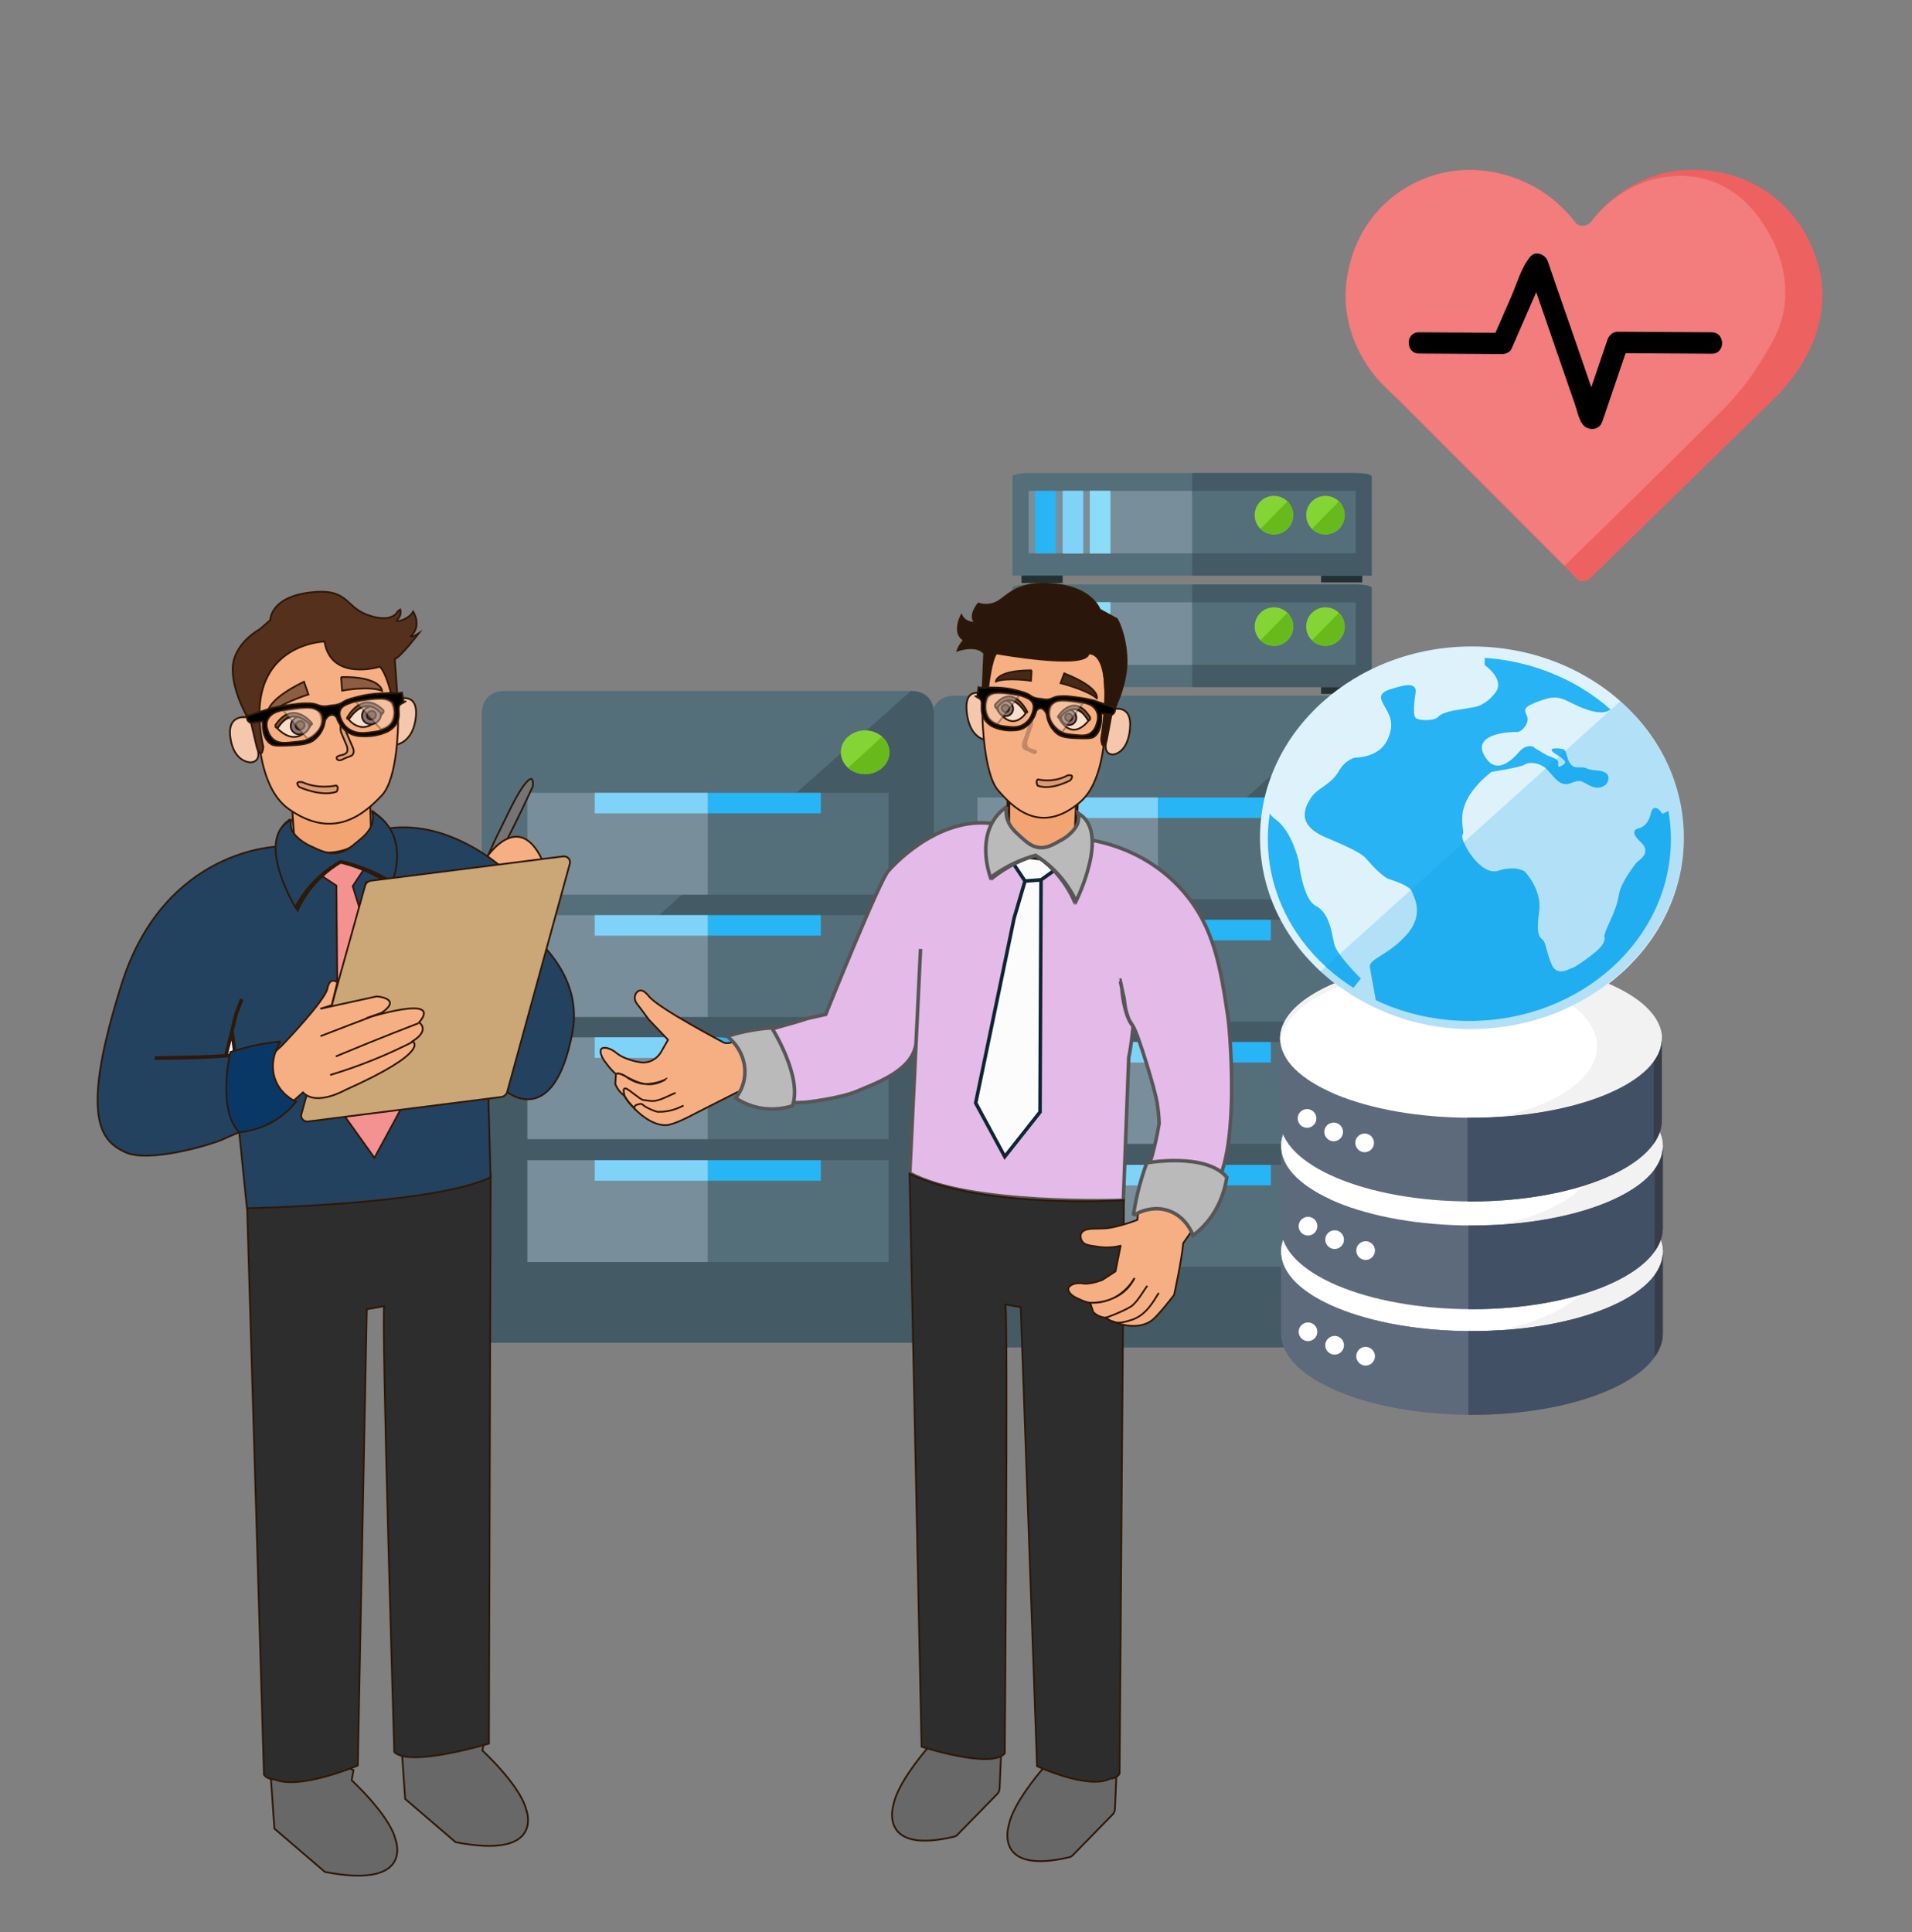 <?xml version="1.0" encoding="UTF-8"?>
<svg id="Layer_4" data-name="Layer 4" xmlns="http://www.w3.org/2000/svg" viewBox="0 0 1079.68 1091">
  <rect x="0" y="0" width="1079.68" height="1091" fill="#808080" stroke="none"/>
  <defs>
    <style>
      .cls-1 {
        fill: #747474;
      }

      .cls-1, .cls-2, .cls-3, .cls-4, .cls-5, .cls-6, .cls-7, .cls-8, .cls-9, .cls-10, .cls-11, .cls-12, .cls-13, .cls-14, .cls-15, .cls-16, .cls-17, .cls-18, .cls-19, .cls-20, .cls-21, .cls-22, .cls-23, .cls-24, .cls-25, .cls-26, .cls-27, .cls-28, .cls-29 {
        stroke-miterlimit: 10;
      }

      .cls-1, .cls-2, .cls-3, .cls-4, .cls-5, .cls-6, .cls-7, .cls-8, .cls-9, .cls-10, .cls-12, .cls-13, .cls-14, .cls-15, .cls-16, .cls-18, .cls-19, .cls-20, .cls-21, .cls-22, .cls-24, .cls-25, .cls-26, .cls-27, .cls-28, .cls-29 {
        stroke: #2e1807;
      }

      .cls-2, .cls-6, .cls-11, .cls-17, .cls-23 {
        stroke-width: 2px;
      }

      .cls-2, .cls-18 {
        fill: #f2a572;
      }

      .cls-3 {
        fill: #87707b;
      }

      .cls-30 {
        fill: #fff;
      }

      .cls-4 {
        fill: #dc9a74;
      }

      .cls-5 {
        fill: #f49292;
      }

      .cls-6, .cls-9 {
        fill: #f8f8fe;
      }

      .cls-31 {
        fill: #c18868;
      }

      .cls-32 {
        fill: #546e7a;
      }

      .cls-33 {
        fill: #243033;
      }

      .cls-34 {
        fill-rule: evenodd;
      }

      .cls-34, .cls-35 {
        fill: #def2fc;
      }

      .cls-36, .cls-37 {
        fill: #28b4f4;
      }

      .cls-8 {
        fill: #7c5842;
      }

      .cls-9 {
        stroke-width: 3px;
      }

      .cls-10 {
        fill: #2a160b;
      }

      .cls-38 {
        fill: #8ddcf7;
      }

      .cls-11 {
        fill: #bababa;
      }

      .cls-11, .cls-17 {
        stroke: #565656;
      }

      .cls-37 {
        opacity: .57;
      }

      .cls-39 {
        fill: #5d6a7c;
      }

      .cls-12 {
        fill: #cba677;
      }

      .cls-13 {
        fill: #2d2d2d;
      }

      .cls-14 {
        fill: #093866;
      }

      .cls-15 {
        fill: #686868;
      }

      .cls-16 {
        fill: #f6af83;
      }

      .cls-17 {
        fill: #e4bae8;
      }

      .cls-40 {
        fill: #f37c7c;
      }

      .cls-41 {
        fill: #28b5f5;
      }

      .cls-19 {
        fill: #e19f77;
      }

      .cls-42 {
        fill: #7fd3f9;
      }

      .cls-20 {
        fill: none;
      }

      .cls-21, .cls-22 {
        fill: #f8dfcd;
      }

      .cls-43 {
        fill: #788f9b;
      }

      .cls-22, .cls-44 {
        opacity: .36;
      }

      .cls-45 {
        fill: #ee6161;
      }

      .cls-44 {
        fill: rgba(2, 152, 226, .57);
      }

      .cls-46 {
        fill: #445a64;
      }

      .cls-23 {
        fill: #fcfcfc;
        stroke: #0e2533;
      }

      .cls-24 {
        fill: #462a19;
      }

      .cls-47 {
        fill: #383e48;
      }

      .cls-48 {
        fill: #85d435;
      }

      .cls-49 {
        fill: #415065;
      }

      .cls-25 {
        fill: #55301d;
      }

      .cls-50 {
        fill: #68ba1c;
      }

      .cls-26 {
        fill: #234260;
      }

      .cls-51 {
        fill: #f2f2f2;
      }

      .cls-27 {
        fill: #f5c8ad;
      }

      .cls-28 {
        fill: #8d5d42;
      }

      .cls-29 {
        fill: #624636;
      }
    </style>
  </defs>
  <g>
    <path class="cls-45" d="M890.15,326.43l-99.7-99.8-8.6-8.3c-3.6-3.5-21.3-21.3-22-49.8-.1-3.9-.3-32,22-53.2,14.9-14.2,31.9-17.6,38.2-18.5,3.7-.6,20.7-2.8,40,5.7,16.4,7.2,26,18.5,30.1,24,.9,.6,2.4,1.3,4.2,1.1,2.2-.2,3.7-1.8,4.2-2.3,3.7-5,16.5-21.2,40-27.3,3.3-.9,29.2-7.2,54.7,7.5,11.6,6.7,18.7,15.3,22.5,20.6,1.4,2,10.7,15.3,12.9,33.1,4.4,36.2-24.1,63.3-27.3,66.3-34.4,33.6-68.9,67.3-103.3,100.9-.1,0-3.7,4.1-7.9,0Z"/>
    <path class="cls-40" d="M883.45,319.43l-93-93-8.6-8.3c-3.6-3.5-21.3-21.3-22-49.8-.1-3.9-.3-32,22-53.2,14.9-14.2,31.9-17.6,38.2-18.5,3.7-.6,20.7-2.8,40,5.7,16.4,7.2,26,18.5,30.1,24,.9,.6,2.4,1.3,4.2,1.1,2.2-.2,3.7-1.8,4.2-2.3,3.7-4.9,16.7-20.5,38.9-24.7,4.4-.8,15.8-2.8,29,1.8,18.8,6.6,27.9,21.9,31.6,28,2.7,4.6,13,22.4,9.3,44.4-1.9,11.7-7,19.8-13.8,30.7-8.8,14-17.8,23.1-21.3,26.7-20.1,20-50.5,50.3-88.8,87.4Z"/>
    <path d="M966.65,187.63c-17.7-.1-35.4-.2-53.1-.3-2.8,0-4.9,1.9-5.8,4.4-4.9,14.3-9.7,28.6-14.6,42.9,2.9-1.2,5.9-2.4,8.8-3.6-.3-.1-.5-.2-.8-.4,.9,1.2,1.8,2.4,2.8,3.6-8.7-25.3-17.4-50.5-26.2-75.8-1.2-3.6-2.5-7.2-3.7-10.8-1.3-3.9-6.9-6.4-10-2.6-5.2,6.3-7.6,15.6-10.9,23-3.3,7.6-6.7,15.2-10,22.9,1.7-1,3.5-2,5.2-3-15.7-.1-31.4-.2-47.1-.3-7.7-.1-7.7,11.9,0,12,15.7,.1,31.4,.2,47.1,.3,1.9,0,4.4-1.1,5.2-3,3.2-7.3,6.4-14.6,9.6-22,2.2-5.1,4.5-10.2,6.7-15.3,.7-1.6,1.5-3.1,2.1-4.7,.2-.4,.4-.9,.6-1.3,.2-.4-1.2,1.4,.1-.1-3.3-.9-6.7-1.8-10-2.6,9,26.1,18,52.2,27,78.3,1.3,3.8,2.4,10.5,6.4,12.3,3.6,1.7,7.5,.3,8.8-3.6,4.9-14.3,9.7-28.6,14.6-42.9-1.9,1.5-3.9,2.9-5.8,4.4,17.7,.1,35.4,.2,53.1,.3,7.6,0,7.6-12-.1-12.1h0Z"/>
  </g>
  <g>
    <rect class="cls-33" x="753.46" y="376" width="8.34" height="23.26" transform="translate(1145.26 -370) rotate(90)"/>
    <rect class="cls-33" x="584.27" y="376.33" width="8.34" height="23.26" transform="translate(976.4 -200.48) rotate(90)"/>
    <g>
      <path class="cls-32" d="M764.39,330.03h-182.04c-.11,0-.22,0-.33,0-11.01,0-10.28,2.08-10.28,2.08h0v55.85h202.95v-55.85s.73-2.08-10.28-2.08Z"/>
      <path class="cls-46" d="M764.21,330.03h-91v57.93h101.29v-55.85s.73-2.08-10.28-2.08Z"/>
      <g>
        <rect class="cls-43" x="580.86" y="340.1" width="92.35" height="35.29"/>
        <rect class="cls-32" x="673.21" y="340.1" width="92.35" height="35.29"/>
        <rect class="cls-42" x="588.17" y="351.93" width="35.41" height="11.62" transform="translate(248.14 963.62) rotate(-90)"/>
        <rect class="cls-41" x="572.71" y="351.93" width="35.28" height="11.62" transform="translate(232.61 948.09) rotate(-90)"/>
        <rect class="cls-38" x="603.52" y="351.93" width="35.41" height="11.62" transform="translate(263.48 978.97) rotate(-90)"/>
      </g>
      <g>
        <circle class="cls-48" cx="748.46" cy="353.8" r="10.88"/>
        <path class="cls-50" d="M756.06,346.01l-15.23,15.54c1.96,1.94,4.66,3.13,7.64,3.13,6.01,0,10.88-4.87,10.88-10.88,0-3.05-1.26-5.81-3.29-7.79Z"/>
      </g>
      <g>
        <circle class="cls-48" cx="719.38" cy="353.8" r="10.88"/>
        <path class="cls-50" d="M726.98,346.01l-15.23,15.54c1.96,1.94,4.66,3.13,7.64,3.13,6.01,0,10.88-4.87,10.88-10.88,0-3.05-1.26-5.81-3.29-7.79Z"/>
      </g>
    </g>
  </g>
  <g>
    <path class="cls-32" d="M768.71,392.84h-229.15v.02c-.14,0-.27-.02-.42-.02-13.86,0-12.95,13.22-12.95,13.22h-.01v354.72h255.48V406.06s.92-13.22-12.95-13.22Z"/>
    <path class="cls-46" d="M768.44,392.84l-242.27,215.68v152.27s242.27,0,242.27,0h12.98V406.06s.92-13.22-12.98-13.22Z"/>
    <g>
      <rect class="cls-43" x="551.93" y="450.31" width="101.99" height="57.49"/>
      <rect class="cls-32" x="653.92" y="450.31" width="101.99" height="57.49"/>
      <rect class="cls-42" x="589.96" y="450.31" width="63.94" height="11.58"/>
      <rect class="cls-41" x="653.92" y="450.31" width="63.71" height="11.58"/>
    </g>
    <g>
      <rect class="cls-43" x="551.93" y="519.38" width="101.99" height="57.49"/>
      <rect class="cls-32" x="653.92" y="519.38" width="101.99" height="57.49"/>
      <rect class="cls-42" x="589.96" y="519.38" width="63.96" height="11.58"/>
      <rect class="cls-41" x="653.92" y="519.38" width="63.71" height="11.58"/>
    </g>
    <g>
      <rect class="cls-43" x="551.93" y="588.38" width="101.99" height="57.49"/>
      <rect class="cls-32" x="653.92" y="588.38" width="101.99" height="57.49"/>
      <rect class="cls-42" x="589.96" y="588.38" width="63.96" height="11.58"/>
      <rect class="cls-41" x="653.92" y="588.38" width="63.71" height="11.58"/>
    </g>
    <g>
      <rect class="cls-43" x="551.93" y="657.74" width="101.99" height="57.49"/>
      <rect class="cls-32" x="653.92" y="657.74" width="101.99" height="57.49"/>
      <rect class="cls-42" x="589.96" y="657.74" width="63.96" height="11.58"/>
      <rect class="cls-41" x="653.92" y="657.74" width="63.71" height="11.58"/>
    </g>
    <ellipse class="cls-48" cx="742.64" cy="427.4" rx="13.7" ry="12.36"/>
    <path class="cls-50" d="M752.2,418.56l-19.18,17.64c2.47,2.2,5.87,3.56,9.61,3.56,7.57,0,13.7-5.53,13.7-12.36,0-3.47-1.59-6.6-4.14-8.84Z"/>
  </g>
  <g>
    <path class="cls-32" d="M514.58,390.21h-229.15v.02c-.14,0-.27-.02-.42-.02-13.86,0-12.95,13.22-12.95,13.22h-.01v354.72h255.48V403.43s.92-13.22-12.95-13.22Z"/>
    <path class="cls-46" d="M514.31,390.21l-242.27,215.68v152.27s242.27,0,242.27,0h12.98V403.43s.92-13.22-12.98-13.22Z"/>
    <g>
      <rect class="cls-43" x="297.8" y="447.68" width="101.99" height="57.49"/>
      <rect class="cls-32" x="399.79" y="447.68" width="101.99" height="57.49"/>
      <rect class="cls-42" x="335.83" y="447.68" width="63.94" height="11.58"/>
      <rect class="cls-41" x="399.79" y="447.68" width="63.71" height="11.58"/>
    </g>
    <g>
      <rect class="cls-43" x="297.8" y="516.75" width="101.99" height="57.49"/>
      <rect class="cls-32" x="399.79" y="516.75" width="101.99" height="57.49"/>
      <rect class="cls-42" x="335.83" y="516.75" width="63.96" height="11.58"/>
      <rect class="cls-41" x="399.79" y="516.75" width="63.71" height="11.58"/>
    </g>
    <g>
      <rect class="cls-43" x="297.8" y="585.75" width="101.99" height="57.49"/>
      <rect class="cls-32" x="399.79" y="585.75" width="101.99" height="57.49"/>
      <rect class="cls-42" x="335.83" y="585.75" width="63.96" height="11.58"/>
      <rect class="cls-41" x="399.79" y="585.75" width="63.71" height="11.58"/>
    </g>
    <g>
      <rect class="cls-43" x="297.8" y="655.11" width="101.99" height="57.49"/>
      <rect class="cls-32" x="399.79" y="655.11" width="101.99" height="57.49"/>
      <rect class="cls-42" x="335.83" y="655.11" width="63.96" height="11.58"/>
      <rect class="cls-41" x="399.79" y="655.11" width="63.71" height="11.58"/>
    </g>
    <ellipse class="cls-48" cx="488.5" cy="424.77" rx="13.7" ry="12.36"/>
    <path class="cls-50" d="M498.07,415.93l-19.18,17.64c2.47,2.2,5.87,3.56,9.61,3.56,7.57,0,13.7-5.53,13.7-12.36,0-3.47-1.59-6.6-4.14-8.84Z"/>
  </g>
  <g>
    <g>
      <ellipse class="cls-30" cx="831.18" cy="706.94" rx="107.79" ry="44.67"/>
      <path class="cls-39" d="M831.18,751.61c-59.53,0-107.79-20-107.79-44.67v45.97c0,25.39,48.26,45.97,107.79,45.97s107.79-20.58,107.79-45.97v-45.97c0,24.67-48.26,44.67-107.79,44.67Z"/>
      <circle class="cls-30" cx="738.61" cy="752" r="5.28"/>
      <circle class="cls-30" cx="753.64" cy="759.61" r="5.28"/>
      <circle class="cls-30" cx="771.14" cy="765.79" r="5.28"/>
      <path class="cls-51" d="M831.18,662.28c-59.53,0-107.79,20-107.79,44.67,0,.67,.04,1.34,.11,2.01,2.36-22.84,41.48-41.01,89.39-41.01s89.5,19.34,89.5,43.19c0,18.09-23.05,33.58-55.74,40.01,52.2-3.11,92.32-21.71,92.32-44.21,0-24.67-48.26-44.66-107.79-44.66Z"/>
      <path class="cls-49" d="M831.18,751.61c-.82,0-1.17,0-1.99,0v47.28c.82,.01,1.17,0,1.99,0,59.53,0,107.79-20.58,107.79-45.97v-45.97c0,24.66-48.26,44.66-107.79,44.66Z"/>
      <path class="cls-47" d="M934.39,719.86v46.35c2.98-4.21,4.58-8.67,4.58-13.29v-45.97c0,4.48-1.61,8.82-4.58,12.91Z"/>
    </g>
    <g>
      <ellipse class="cls-30" cx="831.18" cy="647.3" rx="107.79" ry="44.67"/>
      <path class="cls-39" d="M831.18,691.97c-59.53,0-107.79-20-107.79-44.67v45.97c0,25.39,48.26,45.97,107.79,45.97s107.79-20.58,107.79-45.97v-45.97c0,24.67-48.26,44.67-107.79,44.67Z"/>
      <circle class="cls-30" cx="738.61" cy="692.36" r="5.28"/>
      <circle class="cls-30" cx="753.64" cy="699.97" r="5.28"/>
      <circle class="cls-30" cx="771.14" cy="706.15" r="5.28"/>
      <path class="cls-51" d="M831.18,602.63c-59.53,0-107.79,20-107.79,44.67,0,.67,.04,1.34,.11,2.01,2.36-22.84,41.48-41.01,89.39-41.01s89.5,19.34,89.5,43.19c0,18.09-23.05,33.58-55.74,40.01,52.2-3.11,92.32-21.71,92.32-44.21,0-24.66-48.26-44.66-107.79-44.66Z"/>
      <path class="cls-49" d="M831.18,691.97c-.82,0-1.17,0-1.99,0v47.28c.82,0,1.17,0,1.99,0,59.53,0,107.79-20.58,107.79-45.97v-45.98c0,24.67-48.26,44.67-107.79,44.67Z"/>
      <path class="cls-47" d="M934.39,660.22v46.35c2.98-4.21,4.58-8.67,4.58-13.29v-45.98c0,4.49-1.61,8.83-4.58,12.92Z"/>
    </g>
    <g>
      <ellipse class="cls-30" cx="830.64" cy="586.47" rx="107.79" ry="44.67"/>
      <path class="cls-39" d="M830.64,631.13c-59.53,0-107.79-20-107.79-44.67v45.97c0,25.39,48.26,45.97,107.79,45.97s107.79-20.58,107.79-45.97v-45.96c0,24.67-48.26,44.66-107.79,44.66Z"/>
      <circle class="cls-30" cx="738.07" cy="631.52" r="5.28"/>
      <circle class="cls-30" cx="753.1" cy="639.13" r="5.28"/>
      <circle class="cls-30" cx="770.6" cy="645.32" r="5.28"/>
      <path class="cls-51" d="M830.64,541.8c-59.53,0-107.79,20-107.79,44.67,0,.67,.04,1.34,.11,2.01,2.36-22.84,41.48-41.01,89.39-41.01s89.5,19.34,89.5,43.19c0,18.09-23.05,33.58-55.74,40.01,52.2-3.11,92.32-21.71,92.32-44.21,0-24.66-48.26-44.66-107.79-44.66Z"/>
      <path class="cls-49" d="M830.64,631.13c-.82,0-1.17,.01-1.99,0v47.28c.82,0,1.17,0,1.99,0,59.53,0,107.79-20.58,107.79-45.97v-45.97c0,24.67-48.26,44.66-107.79,44.66Z"/>
      <path class="cls-47" d="M933.85,599.38v46.35c2.98-4.21,4.58-8.67,4.58-13.29v-45.97c0,4.49-1.61,8.82-4.58,12.91Z"/>
    </g>
  </g>
  <g>
    <rect class="cls-33" x="753.46" y="313.07" width="8.34" height="23.26" transform="translate(1082.33 -432.93) rotate(90)"/>
    <rect class="cls-33" x="584.27" y="313.4" width="8.34" height="23.26" transform="translate(913.47 -263.4) rotate(90)"/>
    <g>
      <path class="cls-32" d="M764.39,267.1h-182.04c-.11,0-.22,0-.33,0-11.01,0-10.28,2.08-10.28,2.08h0v55.85h202.95v-55.85s.73-2.08-10.28-2.08Z"/>
      <path class="cls-46" d="M764.21,267.1h-91v57.93h101.29v-55.85s.73-2.08-10.28-2.08Z"/>
      <g>
        <rect class="cls-43" x="580.86" y="277.17" width="92.35" height="35.29"/>
        <rect class="cls-32" x="673.21" y="277.17" width="92.35" height="35.29"/>
        <rect class="cls-42" x="588.17" y="289" width="35.41" height="11.62" transform="translate(311.06 900.7) rotate(-90)"/>
        <rect class="cls-41" x="572.71" y="289" width="35.28" height="11.62" transform="translate(295.53 885.17) rotate(-90)"/>
        <rect class="cls-38" x="603.52" y="289" width="35.41" height="11.62" transform="translate(326.41 916.04) rotate(-90)"/>
      </g>
      <g>
        <circle class="cls-48" cx="748.46" cy="290.87" r="10.88"/>
        <path class="cls-50" d="M756.06,283.09l-15.23,15.54c1.96,1.94,4.66,3.13,7.64,3.13,6.01,0,10.88-4.87,10.88-10.88,0-3.05-1.26-5.81-3.29-7.79Z"/>
      </g>
      <g>
        <circle class="cls-48" cx="719.38" cy="290.87" r="10.88"/>
        <path class="cls-50" d="M726.98,283.09l-15.23,15.54c1.96,1.94,4.66,3.13,7.64,3.13,6.01,0,10.88-4.87,10.88-10.88,0-3.05-1.26-5.81-3.29-7.79Z"/>
      </g>
    </g>
  </g>
  <g>
    <g>
      <ellipse class="cls-37" cx="831.18" cy="472.97" rx="116.45" ry="105.05"/>
      <ellipse class="cls-36" cx="831.18" cy="472.97" rx="116.45" ry="105.05"/>
    </g>
    <path class="cls-35" d="M716.6,449.66l13.68-31.07,26.48-27.13,30.63-14.57,36.76-10.51,14.22,4.79v4.41s11.57,7.88,6.17,15.31-11.83,8.35-11.83,8.35l-9.77,1.62s-8.48,1.16-10.54,3.71-10.54,2.55-12.85,.93-.26-13.91-.26-13.91c0,0,2.06-6.73-7.97-4.17-10.03,2.55-13.62,3.94-10.28,9.97s7.09,10.67,2.26,20.64-17.94,9.74-17.94,9.74c0,0-5.4,.7-9.51,7.88-4.11,7.19-12.08,9.51-15.42,14.61s-9.25,15.31,8.48,22.73c17.74,7.42,20.82,9.74,23.14,12.52,2.31,2.78,8.74,9.74,12.34,10.9,3.6,1.16,11.83,3.94,12.85,6.96,1.03,3.01,7.46,12.75-3.08,24.58-10.54,11.83-21.34,13.22-20.57,18.32,.77,5.1,3.47,19.25,3.47,19.25l-13.37-6.96,4.76-6.03s-13.88-13.45-15.17-19.94c-1.29-6.49-2.83-17.32-10.28-21.1-7.46-3.79-9.6-25.12-9.6-25.12,0,0-3.68-16.77-12.77-23.42-9.08-6.65-4.04-13.26-4.04-13.26Z"/>
    <path class="cls-35" d="M842.17,435.86s17.1-2.67,18.89-4.17,8.61-1.51,12.98,3.25,7.2,9.62,13.24,7.19c6.04-2.43,5.78-.58,11.05,1.74s8.35-.46,9.13-1.74,2.96-6.38-5.53-7.07c-8.48-.7-3.98-1.97-10.8-1.74-6.81,.23-5.78-9.39-8.1-10.2s-11.05-1.39-4.5,2.67c6.56,4.06,6.04,4.99,3.47,6.49-2.57,1.51-2.19,.35-2.06-1.74,.13-2.09-5.91-3.83-5.91-3.83,0,0-7.71-4.29-7.97-4.87s-4.5-1.62-8.1,2.55-13.24,14.38-19.92,1.97c-6.68-12.41,15.55-13.22,18.38-12.99,2.83,.23,7.46-5.1,5.91-8.93s-3.08-5.1,8.23-9.04,12.21,.46,25.06,5.1c12.85,4.64,14.97-1.43,14.97-1.43l30.25,37.18,3.84,20.42-5.87,2.85s-5.01-7.54-6.68,0c-1.67,7.54-6.94,8.23-6.94,8.23,0,0-5.98,1.01,1.12,7.54,7.1,6.52-1.47,10.74-2.24,11.83s-8.74,10.9-9.85,17.86c-1.11,6.96-3.51,11.6-6.34,18.01-2.83,6.42-1.8,6.26-1.8,6.26,0,0,1.2,3.17-5.48,8.58-6.68,5.41-12.25,8.89-13.02,8.81s-8.14,5.26-11.31-1.86c-3.17-7.11-3.17-12.52-5.23-14.22-2.06-1.7-3.6-3.56-1.89-15.92,1.71-12.37-8.05-22.42-8.05-22.42,0,0-4.71-3.79-15.17-.54-10.45,3.25-22.19-18.27-19.97-20.5s-7.97-16.06,16.2-35.31Z"/>
    <path class="cls-34" d="M831.18,365.02c-66.09,0-119.67,48.33-119.67,107.95s53.58,107.95,119.67,107.95,119.67-48.33,119.67-107.95-53.58-107.95-119.67-107.95Zm-1.46,211.46c-62.85,0-113.8-45.96-113.8-102.65s50.95-102.65,113.8-102.65,113.8,45.96,113.8,102.65-50.95,102.65-113.8,102.65Z"/>
    <path class="cls-44" d="M914.99,395.97c4.62,4.18,35.86,32.6,35.86,75.81,0,60.4-54.28,109.36-121.23,109.36-47.87,0-79.04-28.27-83.94-32.67"/>
  </g>
  <g>
    <path class="cls-15" d="M223.18,1038.1s11.78,28.87-39.71,18.89l-28.5-24.44-2.46-35,40.98-.9,6.11,2.86-.99,5.74s20.82,19.14,24.57,32.86Z"/>
    <path class="cls-15" d="M297.01,1021.32s11.78,28.87-39.71,18.89l-28.5-24.44-2.46-35,40.98-.9,6.11,2.86-.99,5.74s20.82,19.14,24.57,32.86Z"/>
    <path class="cls-1" d="M300.88,443.97c.08-.81,.32-3.76-.81-4.11-.55-.17-1.43,.28-2.9,1.95-5.48,6.2-11.57,20.54-16.27,29.69-2.32,4.52-3.96,9.35-6.65,13.7-.61,.99-1.6,2.49-1.97,4.66,0,0-.19,1.08,0,5.68h0l2.98-.55h0c4.12-7.49,8.23-15.27,12.31-23.34,4.78-9.46,9.21-18.69,13.31-27.67Z"/>
    <path class="cls-13" d="M277.06,663.12l-.98,321.39s-44.58,13.57-53.43,4.79c0,0-7.31-243.12-5.7-251.74l-9.84,1.74-5.06,257.58s-32.68,14.01-46.87,7.89c0,0-4.36,.06-6.12-2.69l-9.55-321.54s89.13,3.56,137.55-17.43Z"/>
    <path class="cls-16" d="M275.25,483.54s17.46-25.95,30.7,1.56c13.24,27.51-22.97,4.71-22.97,4.71l-7.73-6.26Z"/>
    <path class="cls-26" d="M139.46,682.23h0s105.51-1.98,137.55-17.43l-1.95-72.27,11.33,24.06s26.3,21.49,36.8-33.34c10.49-54.83-70.02-83.24-70.02-83.24l33.66-7.24s-31.02-30.55-68.23-24.93c-37.21,5.62-61.15,10.14-61.15,10.14,0,0-64.38,.73-88.72,77.57-24.34,76.84-11.24,88.79,1.98,95.04,13.22,6.25,48.23-4.13,55.05-7.22,6.83-3.09,9.33-3.99,9.33-3.99l4.35,42.85Z"/>
    <path class="cls-27" d="M140.52,405.14s-12.35-2.96-10.47,11.18c1.88,14.15,11.28,14.14,11.28,14.14,0,0,6.32,.28,4.13-7.42l1.54-2.49-3.69-15.79-2.79,.38Z"/>
    <path class="cls-27" d="M224.02,394.99s12.11-4.98,10.85,9.42c-1.26,14.41-10.58,15.95-10.58,15.95,0,0-6.25,1.32-4.4-6.72l-1.63-2.23,2.98-16.34,2.78-.09Z"/>
    <polygon class="cls-18" points="209.07 455.41 209.62 475.33 195.84 487.15 167.4 490.75 165.11 458.21 209.07 455.41"/>
    <path class="cls-16" d="M224.78,408.32s-.07,31.19-9.14,40.76c-9.07,9.56-26.56,26.09-52.49,7.81-28.18-19.86-14.43-93.93-14.43-93.93l72.43-6.32,3.63,51.68Z"/>
    <path class="cls-19" d="M195.09,412.5l4.19,9.69c.82,1.97,.3,3.16,.11,3.53-.79,1.53-2.25,1.15-5.99,3.1-.36,.19-1.15,.61-2.02,.44-.51-.1-.87-.36-1.08-.54-.12-.21-.29-.59-.17-1,.46-1.49,4.24-1,5.6-2.76,.56-.72,.93-2.11-.41-5.02l-2.79-6.61s-.42-2.21-.2-3.8c.22-1.59,2.76,2.96,2.76,2.96Z"/>
    <path class="cls-25" d="M220.75,391.26s-2.91-11.76-6.26-14.8c0,0-27.57,8.57-31.26-14.23,0,0-47.26,1.16-34.56,59.45,0,0-.48,7.98-3.62,.46l-3.16-13.46s-10.52-16.12-10.51-30.72c.02-14.61,15.24-22.6,15.24-22.6l6.02-5.22s-.24-12.72,22.12-15.55c22.36-2.83,19.62,8.16,33.38,12.85,13.76,4.69,16.41-2.2,16.41-2.2l1.49-1.06s1.01,3.21-1.57,5.52c-2.58,2.31,6.29,.44,8.83-4.34,0,0,5.25,7.87-1.37,13.91,0,0,.59,.92,4.58-1.69,0,0-10.15,13.34-13.58,14.56l1.36,19.41-3.54-.29Z"/>
    <path class="cls-5" d="M181.59,494.57l8.37,5.5,1.12,129.55,2.84-.36,17.51,24.51,16.59-30.57-22.49-102.34-6.35-20.48,5.83-8.78s5.71-9.51-12.26-5.38c-17.97,4.13-11.15,8.34-11.15,8.34Z"/>
    <path class="cls-9" d="M163.17,464.3c-.19,1.08-.26,2.17-.18,3.27,.69,9.79,12.21,16.33,25.74,14.62,13.53-1.71,23.94-11.04,23.25-20.83-.02-.32-.06-.63-.1-.94,1.83,1.39,3.65,3.12,5.27,5.27,9.65,12.81,3.99,29.7,3.02,32.44-4.05-2.67-9.18-5.56-15.44-8.07-4.51-1.81-8.75-3.08-12.54-3.98-3.29,1.94-7.2,4.64-11.15,8.34-6.84,6.41-10.83,13.05-13.08,17.62,0,0-20.66-35.69-4.8-47.75Z"/>
    <path class="cls-26" d="M210.21,458.42c2.79,1.6,5.8,3.86,8.33,7.08,10.03,12.76,3.99,29.7,2.96,32.45-4.22-2.65-9.58-5.51-16.12-7.98-4.71-1.78-9.15-3.02-13.11-3.9-3.46,1.96-7.57,4.69-11.73,8.42-7.2,6.46-11.42,13.13-13.82,17.72,0,0-23.32-38.74-2.33-49.21-.25,1.11-.5,3.04,.22,5.15,.44,1.28,1.14,2.35,2.38,3.68,3.17,3.38,6.85,5.18,7.9,5.68,6.48,3.08,10.7,5.08,16.12,4.02,4.19-.82,6.89-3.04,10.92-6.34,3.32-2.72,7.33-6.01,8.41-11.08,.51-2.4,.19-4.42-.13-5.69Z"/>
    <path class="cls-12" d="M206.16,500.13l-35.96,128.89c-.67,2.39,1.29,4.53,3.83,4.21l109.02-13.81c1.59-.2,2.93-1.34,3.34-2.83l35.37-128.82c.65-2.38-1.3-4.52-3.83-4.2l-108.43,13.74c-1.58,.2-2.92,1.33-3.34,2.82Z"/>
    <path class="cls-16" d="M181.36,569.5l31.34-6.88s14.81,1.03,2.8,9.24l-8.72,3.08s43.8-13.96,29.86,2.4c0,0,6.59,4.11-3.65,10.61,0,0,11.34,5.49-38.23,27.61,0,0-16.11,9.22-23.68,1.27l-9.7,8.65s-22.57-18.18-2.45-34.84c0,0,24.56-25.39,25.97-32.5,1.41-7.11,5.58-3.43,5.58-3.43l-3.16,12.87-5.97,1.9Z"/>
    <path class="cls-21" d="M215.68,403.2s-9.08-11.72-18.74,3.12c0,0,8.8,11.34,18.74-3.12Z"/>
    <ellipse class="cls-3" cx="209.74" cy="403.87" rx="5.42" ry="5" transform="translate(-163.33 143.25) rotate(-27.62)"/>
    <ellipse class="cls-29" cx="209.74" cy="403.87" rx="2.57" ry="2.37" transform="translate(-163.33 143.25) rotate(-27.62)"/>
    <path class="cls-8" d="M196.05,405.19s8.5-16.12,20.47-4.11c.16,1.03-.01,1.42-.24,1.55-.34,.2-1.57-.04-1.18,0-1.49-1.52-2.4-2.09-2.42-2.1h0c-.48-.36-1.65-1.23-3.16-1.65,0,0-1.28-.35-2.89-.22-2.66,.22-6.15,2.54-8.92,6.32-.68,.71-1.28,1.09-1.55,.95-.06-.03-.22-.15-.12-.74Z"/>
    <path class="cls-21" d="M156.65,411.31s7.24-13.79,18.73-1.63c0,0-7.01,13.34-18.73,1.63Z"/>
    <ellipse class="cls-3" cx="169.45" cy="409.6" rx="5.39" ry="5" transform="translate(-178.33 134.77) rotate(-29.21)"/>
    <ellipse class="cls-29" cx="169.45" cy="409.6" rx="2.55" ry="2.37" transform="translate(-178.33 134.77) rotate(-29.21)"/>
    <path class="cls-8" d="M176.09,408.34s-10.54-13.71-20.56,1.09c-.01,1.05,.21,1.39,.45,1.47,.36,.12,1.52-.43,1.15-.3,1.24-1.87,2.06-2.66,2.07-2.67h0c.42-.48,1.44-1.62,2.86-2.41,0,0,1.2-.67,2.79-.94,2.63-.45,6.36,.95,9.59,3.98,.76,.53,1.4,.75,1.64,.55,.05-.05,.19-.21,.01-.76Z"/>
    <path class="cls-28" d="M192.64,382.28l.54,7.69s15.22-2.92,22.59,.11c0,0-.55-8.18-23.13-7.79Z"/>
    <path class="cls-28" d="M171.66,384.94l2.5,7.2s-16.73,5.19-23.06,11.7c0,0-2.69-7.65,20.56-18.9Z"/>
    <g>
      <path class="cls-7" d="M227.91,396.66v-.09c.77-.42,1.42-.68,1.43-.66,0,.02-1.43,.75-1.43,.75Z"/>
      <path class="cls-7" d="M139.38,404.35c4.58-1.48,9.15-2.96,13.73-4.44,.94-.22,2.2-.5,3.68-.8,.96-.19,3.38-.65,7.14-1.15,4.14-.55,6.21-.82,8.38-.81,2.92,.01,4.37,.02,6.22,.61,1.15,.37,1.96,.81,3.47,.99,1.59,.19,2.96-.02,3.89-.23l2.76-.35c.98-.09,2.44-.34,4.01-1.13,.62-.31,1.02-.59,1.25-.74,1.31-.86,2.98-1.54,6.78-2.51,2.78-.71,4.72-1.21,7.84-1.65,3.5-.5,8.9-1.01,15.78-.6l2.71-.47,.9,5.49c-.16,.09-.33,.18-.49,.28-.74,.44-1.32,.89-1.5,1.05-1.75,1.52,.18,5.07-1.23,8.98-.96,2.67-3.06,4.33-3.79,4.9-1.5,1.18-2.84,1.69-4.53,2.31-1.19,.43-5.39,1.86-11.23,1.67-1.96-.06-3.45-.11-5.3-.69-4.06-1.27-6.41-4.02-7.5-5.54-.45-.56-.93-1.26-1.35-2.13-.67-1.41-.61-2.06-1.37-2.8-.2-.19-.99-.96-2.15-.96-1.84-.01-3.18,1.89-3.37,2.16-.92,1.32-.55,1.99-1.27,4.24-.1,.3-.72,2.21-2.03,4.13-.16,.23-1.73,2.57-4.3,4.22-1.5,.97-3.84,2.07-11.57,2.46-6.6,.33-9.9,.49-11.74-.58-5.43-3.18-4.89-11.62-4.79-12.95-2.26,.29-4.52,.57-6.79,.86-.35-.11-.81-.32-1.22-.69-1.24-1.13-1.04-2.86-1-3.14Zm53.43,2.32c1.49,3.5,4.42,5.22,5.43,5.75,3.68,1.93,7.32,1.52,10.52,1.17,3.77-.42,10.07-1.13,12.8-5.47,1.33-2.1,1.42-4.43,1.46-5.51,.11-2.84-.76-4.99-1.32-6.12-.57-.49-1.49-1.16-2.79-1.61-1.18-.41-2.25-.49-3.95-.49-3.32,0-5.86,.33-5.98,.34-5.23,.68-7.84,1.03-10.22,1.87-3.17,1.13-5.47,1.95-6.5,4.04-1.09,2.23-.09,4.58,.53,6.03Zm-41.46,6.29c.36,.97,1.23,3.33,3.59,4.95,2.86,1.96,6.13,1.62,10.52,1.18,5.21-.53,8.15-.83,11.17-3.07,3.1-2.3,6.35-6.67,5.58-10.96-.22-1.26-.74-2.23-1.18-2.88-.65-.57-1.67-1.34-3.07-1.96-1.8-.8-3.97-1.25-11.5-.34-9.3,1.12-11.83,2.5-13.46,3.99-1,.91-1.49,1.7-1.77,2.27-1.37,2.78-.35,5.55,.13,6.84Z"/>
    </g>
    <path class="cls-22" d="M215.11,411.77c1.2-.31,3.52-1.09,5.3-3.15,0,0,3.56-4.11,1.32-10.23-.33-.89-.77-1.43-.89-1.58-.18-.21-.98-1.12-2.82-1.71-.95-.31-1.97-.46-4.33-.4-2.53,.06-4.46,.31-5.06,.39-1.93,.26-4.52,.66-7.6,1.29,4.69,5.13,9.39,10.25,14.08,15.38Z"/>
    <path class="cls-22" d="M173.52,417.04c1.2-.31,3.61-1.75,5.38-3.81,0,0,4.23-3.54,2-9.67-.33-.89-.77-1.43-.89-1.58-.18-.21-.98-1.12-2.82-1.71-.95-.31-1.97-.46-4.33-.4-2.53,.06-4.46,.31-5.06,.39-1.93,.26-4.52,.66-7.6,1.29,4.69,5.13,8.63,10.35,13.32,15.47Z"/>
    <path class="cls-4" d="M189.82,443.52s-9.74,2.39-19.08-1.87c0,0-5.14-1-1.73,2.78,0,0,12.41,5.69,21.06,2.61,0,0,1.64-2.6-.25-3.52Z"/>
    <path class="cls-20" d="M180.98,585.06c4.9-1.89,9.81-3.78,14.73-5.66,4.63-1.77,9.25-3.54,13.87-5.3"/>
    <path class="cls-20" d="M189.61,596.51c6-2.51,12.06-5.01,18.21-7.5,9.6-3.89,19.1-7.64,28.49-11.24"/>
    <path class="cls-20" d="M186.44,606.99c7.51-2.25,15.69-5.05,24.35-8.55,8.19-3.31,15.65-6.78,22.34-10.19"/>
    <path class="cls-6" d="M133.38,572.43s3.14-8.26,3.14-8.26h0s-1.98,4.82-3.14,8.26c-.89,2.65-.77,2.92-2.38,9.77,0,0-.19,.79-3.48,13.93h0s-5.94,.39-6.21,.41c-3.09,.2-11.35,.5-33.95,.91,0,0,18.17,.11,33.95-.91,1.7-.11,10.26-.68,10.26-.68,0,0,.32-1.2,.83-3.07-.47-3.53-.93-7.06-1.4-10.59,.79-3.26,1.59-6.51,2.38-9.77Z"/>
    <path class="cls-14" d="M158.47,588.04c-3.61,.36-7.51,.89-11.66,1.68-6.26,1.19-11.87,2.74-16.76,4.35,0,0-7.6,32.71,5.06,45.31,4.87-.53,14.73-2.29,24.06-9.41,3.48-2.66,6.09-5.46,8.02-7.9-1.64-.76-9.11-4.45-12-13.2-3.46-10.48,2.47-19.62,3.29-20.84Z"/>
  </g>
  <g>
    <path class="cls-17" d="M639.74,579.29c3.35,5.46,12.58,36.66,13.57,42.88,1.33,8.36,1.22,12.4,1.22,12.4-2.47,14.58-5.72,23.88-5.72,23.88,4.65,13.87,19.51,22.47,30.21,18.02,23.48-9.78,15.21-96.61,14.54-101.15-4.35-29.41-8.03-52.27-25.73-72.38-18.61-21.15-41.89-26.94-52.7-28.8,0,0-21.1-4.08-53.86-9.01-32.76-4.93-59.42,26.42-59.42,26.42-4.08,2.88-35.57,81.21-35.57,81.21l-10.44,2.35c-2.48,1-13.23,3.96-23.81,6.95-5.28,1.49-13.47,37.52-13.47,37.52,9.25-1.91,13.31,4.32,36.49,2.82,0,0,18.87-2.04,28.68-6.16,11.9-5,31.36-11.85,33.52-26.78l2.57-53.6-6.06,126.58c33.44,18.57,120.58,15.31,120.58,15.31l3.05-80.69c1.53-7.03,2.45-17.54,2.45-17.54-2.33-2.44-3.62-7.55-3.97-8.86-.87-3.3-1.03-7.51-1.36-8,0,0-2.08-9.29-2-9.34,.06-.04,.95,4.6,.95,4.6-.05-.23,.98,15.46,6.28,21.38Z"/>
    <path class="cls-15" d="M569.72,1030.3c-.63,2.04-7.9,28.27,34.1,18.39,.74-.17,1.43-.57,1.98-1.14l22.46-23c.81-.83,1.29-1.97,1.34-3.18l1.22-28.54c.11-2.64-1.8-4.85-4.21-4.86l-30.54-.09c-.67,0-1.34,.17-1.94,.51l-1.6,.9c-1.66,.94-2.57,2.96-2.23,4.98h0c.25,1.46-.16,2.96-1.09,4.04-4.34,5.03-16.85,20.28-19.43,31.69-.02,.1-.05,.19-.08,.29Z"/>
    <path class="cls-15" d="M504.58,1018.74c-.63,2.04-7.9,28.27,34.1,18.39,.74-.17,1.43-.57,1.98-1.14l22.46-23c.81-.83,1.29-1.97,1.34-3.18l1.22-28.54c.11-2.64-1.8-4.85-4.21-4.86l-30.54-.09c-.67,0-1.34,.17-1.94,.51l-1.6,.9c-1.66,.94-2.57,2.96-2.23,4.98h0c.25,1.46-.16,2.96-1.09,4.04-4.34,5.03-16.85,20.28-19.43,31.69-.02,.1-.05,.19-.08,.29Z"/>
    <path class="cls-13" d="M513.61,662.82l6.79,323.46s39.37,12.79,46.98,3.78c0,0,1.92-244.84,.36-253.49l8.67,1.56,9.2,259.16s28.94,13.47,41.28,7.03c0,0,3.83-.03,5.32-2.83l2.44-323.82s-78.17,5.31-121.04-14.87Z"/>
    <g>
      <path class="cls-23" d="M596.07,490.96l-8.21,5.87-.57,131.09-19.91,25.18-16.43-30.3,21.7-104.35,6.16-20.95-5.77-8.67s-5.65-9.41,12.03-5.89c17.68,3.52,10.99,8.03,10.99,8.03Z"/>
      <path class="cls-23" d="M578.81,497.49l9.05-.66-9.05,.66Z"/>
    </g>
    <g>
      <path class="cls-27" d="M628.68,400.51s10.79-3.22,9.4,11.05c-1.39,14.27-9.64,14.46-9.64,14.46,0,0-5.54,.41-3.76-7.39l-1.4-2.48,2.94-15.97,2.46,.32Z"/>
      <path class="cls-27" d="M555.2,391.92s-10.72-4.78-9.35,9.69c1.37,14.48,9.58,15.85,9.58,15.85,0,0,5.51,1.21,3.74-6.85l1.39-2.27-2.92-16.39-2.45-.03Z"/>
      <polygon class="cls-2" points="569.44 452.44 569.33 472.5 581.64 484.12 606.67 487.2 608.08 454.4 569.44 452.44"/>
      <path class="cls-16" d="M554.79,405.35s.64,31.4,8.77,40.85c8.13,9.45,23.79,25.74,46.21,6.84,24.36-20.54,10.93-94.82,10.93-94.82l-63.68-4.95-2.23,52.09Z"/>
      <path class="cls-31" d="M580.92,408.98l-3.5,9.83c-.68,1.99-.2,3.18-.03,3.55,.72,1.52,2,1.11,5.31,3,.32,.18,1.02,.59,1.78,.41,.44-.11,.76-.38,.94-.57,.1-.21,.25-.6,.13-1.01-.43-1.49-3.74-.92-4.97-2.66-.51-.72-.85-2.1,.27-5.06l2.33-6.7s.33-2.23,.1-3.82-2.37,3.04-2.37,3.04Z"/>
      <path class="cls-10" d="M558.01,388.09s1.79-16.03,4.67-19.16c0,0,50.86,9.2,51.95,.16,0,0,15.08-3.85,7.19,48.21,0,0,.57,8.02,3.19,.39l2.53-13.61s8.94-16.43,8.65-31.13c-.28-14.7-5.45-23.43-5.45-23.43l-9.73-5.29s-4.02-11.67-23.7-14.09c-19.68-2.42-25.85,3.77-32.27,8.55-6.15,4.6-12.56,2.1-12.56,2.1,0,0-5.95,7.04-1.75,10.8,0,0-5.51,.57-7.83-4.19,0,0-5.41,10.21,1.46,13.97,0,0-2.52,2.69-3.66,5.94,0,0,10.49-3.77,15.04,1.56l-.84,19.57,3.1-.36Z"/>
      <path class="cls-11" d="M609.89,460.49c.19,1.08,.27,2.18,.22,3.29-.42,9.87-10.42,16.68-22.32,15.22s-21.22-10.65-20.79-20.51c.01-.32,.04-.64,.07-.95-1.58,1.44-3.15,3.21-4.53,5.41-8.23,13.09-2.95,29.97-2.05,32.71,3.5-2.77,7.96-5.78,13.4-8.42,3.92-1.91,7.63-3.27,10.93-4.25,2.92,1.89,6.41,4.53,9.94,8.18,6.12,6.32,9.74,12.92,11.81,17.48,0,0,17.47-36.32,3.33-48.15Z"/>
      <path class="cls-11" d="M568.5,455.49c-2.42,1.66-5.02,4-7.18,7.29-8.56,13.04-2.95,29.97-2,32.72,3.66-2.75,8.31-5.73,14-8.34,4.1-1.88,7.97-3.22,11.43-4.18,3.07,1.91,6.73,4.58,10.45,8.25,6.44,6.36,10.27,12.99,12.45,17.57,0,0,19.75-39.45,1.14-49.57,.24,1.11,.5,3.05-.1,5.19-.36,1.3-.96,2.39-2.02,3.75-2.72,3.47-5.92,5.35-6.83,5.87-5.63,3.22-9.3,5.32-14.08,4.36-3.69-.75-6.11-2.93-9.7-6.17-2.97-2.68-6.55-5.91-7.59-10.99-.49-2.41-.25-4.45,0-5.73Z"/>
      <path class="cls-21" d="M562.68,400.02s7.76-11.97,16.5,2.77c0,0-7.51,11.59-16.5-2.77Z"/>
      <ellipse class="cls-3" cx="567.76" cy="399.97" rx="4.25" ry="4.44" transform="translate(-126.15 428.43) rotate(-37.51)"/>
      <ellipse class="cls-29" cx="567.76" cy="399.97" rx="2.01" ry="2.1" transform="translate(-126.15 428.43) rotate(-37.51)"/>
      <path class="cls-8" d="M579.94,401.63s-7.76-16.06-18.05-3.74c-.12,1.04,.04,1.43,.24,1.56,.3,.2,1.37-.07,1.03-.03,1.28-1.56,2.07-2.15,2.08-2.16h0c.41-.37,1.42-1.27,2.75-1.72,0,0,1.12-.38,2.53-.28,2.34,.17,5.45,2.44,7.95,6.19,.61,.7,1.15,1.07,1.37,.93,.05-.03,.19-.16,.09-.75Z"/>
      <path class="cls-21" d="M614.63,407.03s-6.61-13.74-16.46-1.28c0,0,6.4,13.29,16.46,1.28Z"/>
      <ellipse class="cls-3" cx="603.48" cy="405.05" rx="4.24" ry="4.43" transform="translate(-123.32 401) rotate(-33.55)"/>
      <ellipse class="cls-29" cx="603.48" cy="405.05" rx="2.01" ry="2.1" transform="translate(-123.32 401) rotate(-33.55)"/>
      <path class="cls-8" d="M597.52,404.42s8.99-14.01,18.07,.7c.03,1.06-.16,1.4-.37,1.48-.32,.12-1.35-.4-1.01-.28-1.12-1.86-1.85-2.64-1.86-2.64h0c-.38-.47-1.29-1.61-2.55-2.37,0,0-1.06-.65-2.46-.89-2.31-.41-5.56,1.08-8.34,4.19-.66,.54-1.22,.78-1.43,.58-.05-.04-.17-.2-.03-.76Z"/>
      <path class="cls-24" d="M582.51,378.51l-.33,5.85s-13.41-1.99-19.82,.41c0,0,.33-6.22,20.16-6.26Z"/>
      <path class="cls-24" d="M600.97,380.22l-2.07,5.51s14.78,3.7,20.46,8.55c0,0,2.22-5.85-18.39-14.06Z"/>
      <g>
        <path class="cls-7" d="M551.82,393.67v-.09c-.68-.41-1.26-.66-1.27-.64,0,.02,1.27,.73,1.27,.73Z"/>
        <path class="cls-7" d="M629.67,399.69c-4.04-1.4-8.09-2.8-12.13-4.2-.83-.2-1.94-.46-3.25-.73-.85-.17-2.98-.59-6.28-1.02-3.64-.47-5.47-.71-7.37-.66-2.56,.07-3.84,.11-5.44,.74-1.01,.4-1.71,.85-3.03,1.07-1.39,.22-2.6,.04-3.42-.16l-2.43-.3c-.86-.07-2.15-.3-3.54-1.06-.55-.3-.91-.57-1.11-.72-1.17-.84-2.65-1.49-6-2.39-2.46-.66-4.17-1.12-6.91-1.51-3.08-.44-7.83-.84-13.86-.29l-2.38-.42-.69,5.54c.14,.08,.29,.17,.44,.27,.66,.43,1.17,.87,1.34,1.03,1.56,1.49-.06,5.11,1.24,9.02,.89,2.67,2.77,4.3,3.41,4.86,1.33,1.16,2.52,1.64,4.02,2.23,1.05,.41,4.77,1.76,9.89,1.46,1.72-.1,3.03-.18,4.64-.79,3.54-1.35,5.56-4.17,6.48-5.72,.38-.57,.79-1.29,1.14-2.17,.57-1.43,.49-2.08,1.15-2.84,.17-.19,.85-.98,1.87-1.01,1.62-.05,2.83,1.84,3,2.11,.84,1.31,.52,1.99,1.19,4.25,.09,.3,.67,2.21,1.86,4.12,.14,.23,1.57,2.56,3.85,4.16,1.34,.94,3.41,2.01,10.2,2.25,5.8,.2,8.7,.31,10.3-.82,4.7-3.3,4.08-11.79,3.97-13.12,1.99,.24,3.98,.49,5.97,.73,.31-.12,.7-.33,1.06-.72,1.07-1.17,.86-2.9,.82-3.18Zm-46.85,3.38c-1.24,3.55-3.78,5.34-4.66,5.89-3.19,2.02-6.39,1.68-9.21,1.38-3.32-.35-8.86-.94-11.34-5.26-1.2-2.09-1.33-4.43-1.38-5.52-.15-2.86,.57-5.04,1.04-6.18,.49-.51,1.29-1.2,2.42-1.68,1.03-.44,1.96-.54,3.46-.57,2.91-.06,5.15,.22,5.25,.23,4.6,.59,6.9,.88,9,1.69,2.8,1.08,4.84,1.86,5.78,3.94,1,2.22,.17,4.61-.35,6.08Zm36.51,5.52c-.3,.99-1.02,3.38-3.06,5.05-2.47,2.03-5.35,1.75-9.21,1.39-4.59-.44-7.17-.68-9.86-2.87-2.76-2.25-5.69-6.59-5.1-10.93,.17-1.27,.61-2.26,.98-2.92,.56-.59,1.44-1.38,2.66-2.03,1.57-.84,3.46-1.34,10.08-.57,8.18,.95,10.43,2.29,11.89,3.75,.89,.89,1.34,1.68,1.6,2.25,1.26,2.77,.41,5.58,.02,6.89Z"/>
      </g>
      <path class="cls-22" d="M563.34,408.63c-1.06-.28-3.11-1.03-4.71-3.06,0,0-3.2-4.07-1.35-10.27,.27-.91,.65-1.45,.75-1.61,.15-.22,.84-1.14,2.44-1.77,.83-.33,1.72-.5,3.79-.49,2.22,.01,3.92,.23,4.45,.3,1.7,.22,3.98,.57,6.7,1.15-4.02,5.25-8.05,10.5-12.07,15.75Z"/>
      <path class="cls-22" d="M599.93,413.13c-1.06-.28-3.2-1.69-4.8-3.73,0,0-3.78-3.48-1.94-9.69,.27-.91,.65-1.45,.75-1.61,.15-.22,.84-1.14,2.44-1.77,.83-.33,1.72-.5,3.79-.49,2.22,.01,3.92,.23,4.45,.3,1.7,.22,3.98,.57,6.7,1.15-4.02,5.25-7.38,10.58-11.4,15.83Z"/>
      <path class="cls-4" d="M586.12,440.1s8.59,2.21,16.71-2.26c0,0,4.5-1.1,1.57,2.76,0,0-10.79,5.97-18.44,3.04,0,0-1.49-2.59,.15-3.54Z"/>
    </g>
    <g>
      <path class="cls-16" d="M632.8,703.44l-2.91,14.44s-7.36,4.8-7.36,4.8c0,0-6.18,2.56-10.58,2.08-4.86-.93-8.4,1-8.69,2.92-.26,1.71,1.95,4.16,5.32,5.52,4.75,2.35,7,2.4,7,2.4,0,0,17.77,1.05,25.09-13.99-1.4,2.39-4.26,6.54-9.17,9.75-6.73,4.4-13.28,4.4-15.91,4.24,.61,1.79,1.82,5.37,1.82,5.37h0c3.05,2.96,6.61,3,6.73,3.07,1.37,.84,3.79,2.32,4.38,2.15,.49,.37,13.22,5.71,21.74-.49,3.8-2.77,12.74-14.52,12.74-14.52,0,0,4.31-19.52,5.14-29.21l14.93-21.31s-21.12-17.8-36.25-11.44c-3.04,1.28-4.59,19.58-4.59,19.58,0,0-7.21,2.91-14.7,4.36-4.56,.88-9.38,.38-12.29,.78-.74,.1-3.88,.5-4.77,2.66-.65,1.59-.06,4.1,1.6,5.4,1.67,1.31,5.12,1.52,8.55,2.08,0,0,5.98,.98,12.18-.64Z"/>
      <path class="cls-20" d="M647.85,726.04c-1.78,2.34-5.01,8.11-8.33,11.04-2.38,2.1-13.85,6.81-15.39,6.96"/>
      <path class="cls-20" d="M654.34,730.04c-2.5,3.87-6.67,12.23-14.82,15.07-8.85,3.09-11.05,1.6-15.39-1.07"/>
    </g>
    <g>
      <path class="cls-16" d="M377.22,587.15l-3.79,6.64c-2.54,4.45-7.26,6.8-11.98,5.99-1.26-.22-2.17-.38-2.17-.38,0,0-6.73-1.41-10.64-4.4-4.15-3.63-8.19-4.05-9.21-2.57-.9,1.32,.2,4.71,2.81,7.85,3.5,4.78,5.58,6.14,5.58,6.14h0c1.51-.81,4.66,.5,6.13,1.81,1.05,.93,6.03,3.78,10.3,3.84,7.02,.11,12.32-2.92,12.3-3.01-.03-.1-5.45,4.11-12.3,3.01-8.27-1.32-14.03-7.41-16.43-5.66,0,0-.39,5.67-.39,5.67,1.68,4.32,4.98,6.43,5.06,6.56,.94,1.52,2.63,4.2,3.24,4.4,.31,.6,10.08,12.62,20.38,12.27,4.61-.16,14.88-5.77,14.88-5.77,0,0,17.72-9.05,25.52-12.94l11.63-1.28s6.88-16.8-8.65-27.45c-2.62-1.79-6.58,2.08-10.56,.94,0,0-37.05-19.37-42.52-26.27-.53-.67-2.74-3.51-4.89-3.29-1.58,.16-3.1,1.97-3.06,4.22,.03,1.62,.85,2.89,1.4,3.57l1.32,1.66c1.75,2.36,3.5,4.72,5.25,7.08,3.59,3.78,7.19,7.57,10.78,11.35Z"/>
      <path class="cls-20" d="M381.5,617.05c-2.56,.97-7.8,4.03-12.01,4.61-1.13,.15-3.6-.12-6.31-.57-1.88-.31-8.03-6.08-9.79-6.46-2.48-.54-.35,4.3-.89,4.02"/>
      <path class="cls-20" d="M385.98,624.27c-3.15,1.53-7.77,3.66-14.43,3.53-1.41-.03-6.72-2.38-7.92-3.48-1.31-1.21-1.64-1.17-3.71-.62-2.12,.56-1.66,2.19-1.66,2.19-2.55-2.48-3.99-4.38-5.77-7.24"/>
    </g>
    <path class="cls-11" d="M410.64,585.16c3.05-.99,6.41-1.92,10.05-2.7,5.5-1.18,10.59-1.8,15.13-2.09,0,0,17.56,27.68,11.66,44.05-4.13,1.29-12.76,3.27-22.81,.05-3.75-1.2-6.85-2.85-9.26-4.42,1.07-1.31,5.85-7.48,5.16-16.69-.83-11.03-8.83-17.37-9.92-18.2Z"/>
    <path class="cls-11" d="M640,686.29c.55-3.79,1.3-7.88,2.31-12.22,1.53-6.54,3.38-12.38,5.26-17.45,0,0,33.24-6.04,45.21,8.12-.79,5.11-3.08,15.43-10.72,24.85-2.85,3.51-5.81,6.11-8.36,7.99-.68-1.78-3.98-9.9-12.61-13.49-10.33-4.3-19.83,1.41-21.09,2.2Z"/>
  </g>
</svg>